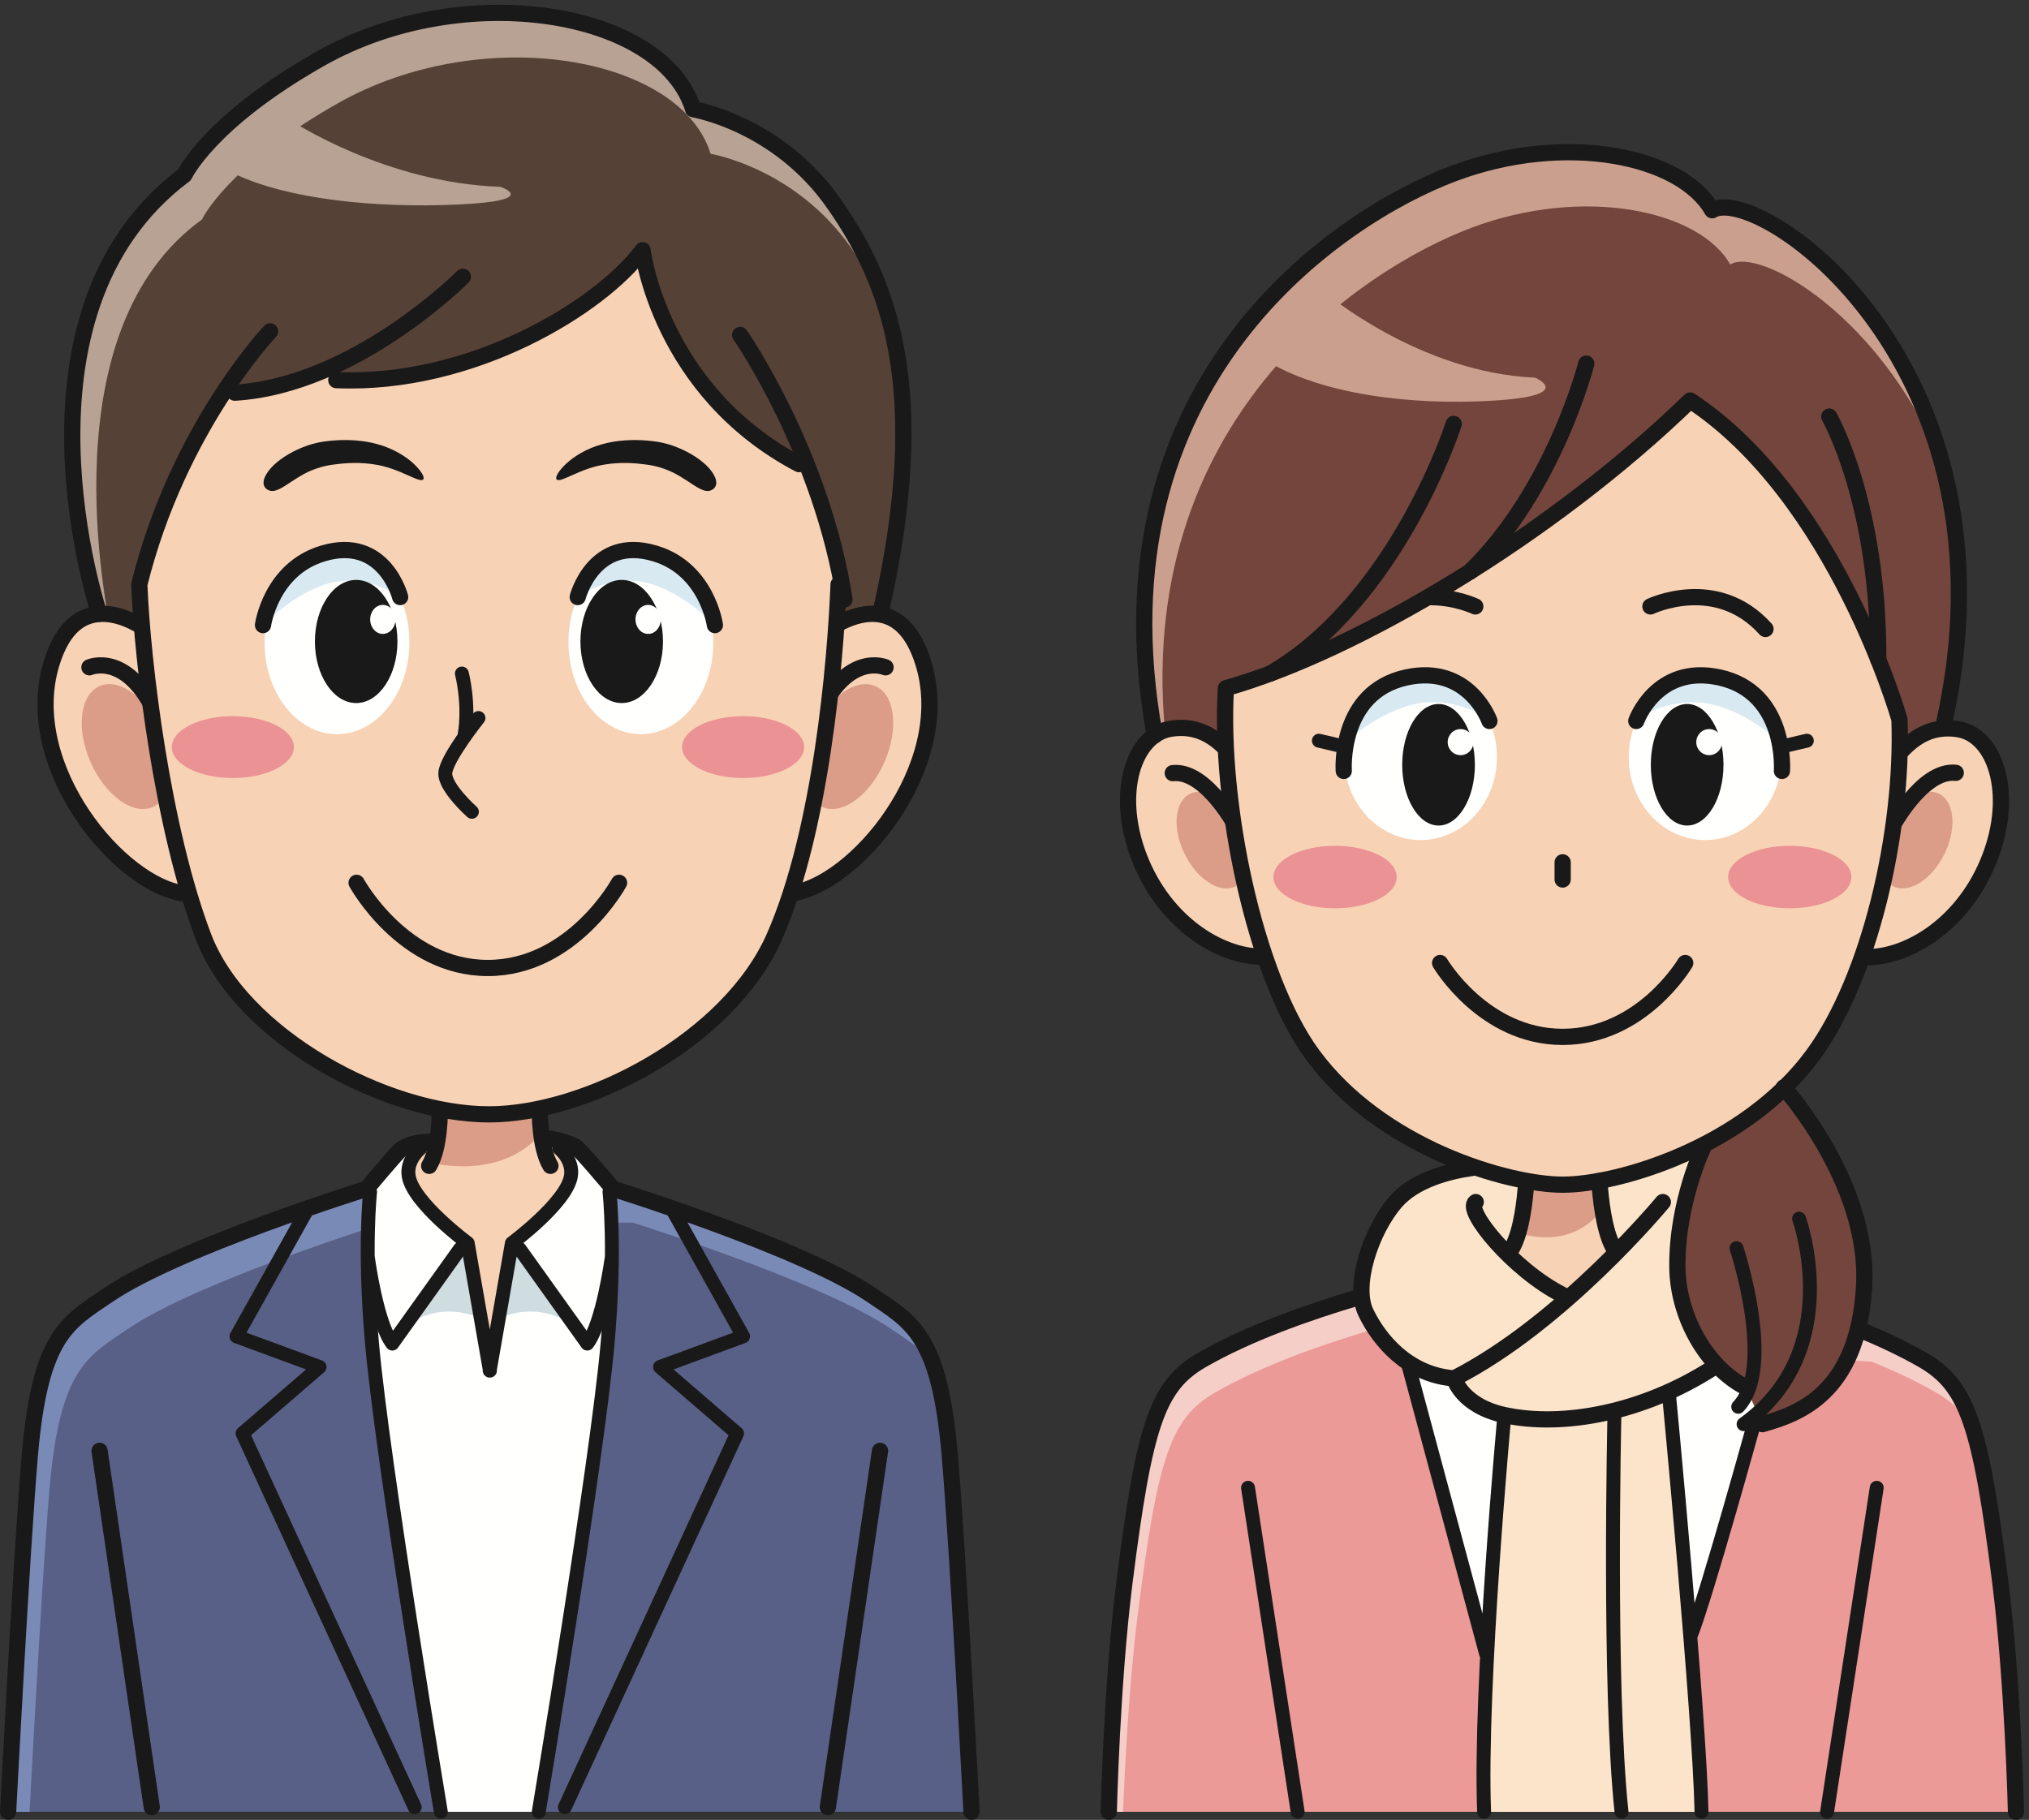 <?xml version="1.0" encoding="UTF-8"?>
<!DOCTYPE svg PUBLIC "-//W3C//DTD SVG 1.1//EN" "http://www.w3.org/Graphics/SVG/1.1/DTD/svg11.dtd">
<svg version="1.1" xmlns="http://www.w3.org/2000/svg" xmlns:xlink="http://www.w3.org/1999/xlink" x="0" y="0" width="875" height="785" viewBox="0, 0, 875, 785">
  <rect x="0" y="0" width="875" height="785" fill="#333333" stroke="none"/>
  <g id="Layer_1">
    <path d="M869.385,781.5 C869.385,781.5 868.085,725.81 862.605,682.39 C854.03,614.52 848.415,597.67 829.21,586.62 C820.79,581.77 811.31,577.33 801.465,573.325 L585.715,559.63 C563.42,566.23 537.985,575.3 518.33,586.62 C499.125,597.67 493.51,614.52 484.935,682.39 C479.455,725.81 478.155,781.5 478.155,781.5 L869.385,781.5" fill="#EC9A97"/>
    <path d="M490.65,696.415 C499.225,628.54 504.84,611.69 524.045,600.64 C543.695,589.325 569.13,580.255 591.425,573.655 L807.18,587.35 C817.02,591.355 826.505,595.795 834.92,600.64 C841.78,604.59 846.905,609.295 851.05,616.785 C845.995,600.28 839.59,592.59 829.21,586.62 C820.79,581.77 811.31,577.33 801.465,573.325 L585.715,559.63 C563.42,566.23 537.985,575.3 518.33,586.62 C499.125,597.67 493.51,614.52 484.935,682.39 C479.455,725.81 478.155,781.5 478.155,781.5 L484.325,781.5 C485.075,762.185 486.865,726.385 490.65,696.415" fill="#F6CEC8"/>
    <g>
      <path d="M607.1,587.88 L640.85,713.295 L729.185,705.38 C736.06,687.88 757.1,611.63 757.1,611.63 L766.475,582.88 L648.35,579.13 L607.1,587.88" fill="#FFFFFE"/>
      <path d="M497.985,317.195 C470.085,163.91 578.025,93.21 626.645,74.905 C675.27,56.595 725.105,67.325 738.365,90.685 C757.935,78.69 873.45,156.855 838.1,313.25 L797.49,343.855 L551.725,353.95 L497.985,317.195" fill="#73453C"/>
    </g>
    <path d="M634.435,98.3 C683.055,79.99 732.895,90.725 746.15,114.08 C758.83,106.305 811.75,136.425 837.855,201.105 C816.55,120.345 752.485,82.03 738.365,90.685 C725.105,67.325 675.27,56.595 626.645,74.905 C578.025,93.21 470.085,163.91 497.985,317.195 L502.915,320.57 C487.5,181.14 587.99,115.785 634.435,98.3" fill="#CA9F8D"/>
    <path d="M571.27,126.105 C571.27,126.105 612.085,160.79 661.98,162.895 C661.98,162.895 680.185,170.66 643.78,172.825 C607.37,175.01 568.965,169.795 545.885,155.4 L571.27,126.105" fill="#CA9F8D"/>
    <path d="M738.77,589.965 C708.355,609.55 673.765,615.795 648.765,610.385 C630.205,606.365 627.1,594.55 627.1,594.55 C607.1,593.095 594.6,577.88 588.975,566.06 C583.35,554.245 591.26,530.745 601.785,518.505 C611.025,507.76 628.39,504.4 638.33,503.355 L731.785,486.63 L735.535,506.315 L738.77,589.965" fill="#FCE4CB"/>
    <path d="M733.77,781.5 C732.935,739.83 719.605,599.965 719.605,599.965 L648.765,610.385 C648.765,610.385 637.935,727.335 640.015,781.5 L733.77,781.5" fill="#FCE4CB"/>
    <path d="M769.225,466.025 C769.225,466.025 806.37,510.17 803.89,554.72 C801.27,601.8 774.595,610.14 760.015,614.305 L752.935,598.47 C735.855,589.72 723.515,567.735 723.35,546.385 C723.13,518.47 734.705,494.54 734.705,494.54 L738.355,466.21 L769.225,466.025" fill="#73453C"/>
    <path d="M673.975,558.62 C666.245,554.755 658.47,548.82 651.97,542.68 L652.105,538.3 C656.31,530.8 657.72,516.925 658.18,509.755 L689.75,509.42 C690.185,516.49 691.575,530.68 695.845,538.3 L693.44,543.905 C688.515,548.765 682.98,554 676.98,559.295 L673.975,558.62" fill="#F8D2B5"/>
    <path d="M418.95,781.5 C418.95,781.5 413.05,667.585 409.545,627.27 C405.05,575.6 393.19,570.435 375.69,558.52 C345.77,538.155 264.35,512.755 264.35,512.755 L158.1,512.755 C158.1,512.755 76.68,538.155 46.765,558.52 C29.265,570.435 17.4,575.6 12.905,627.27 C9.4,667.585 3.5,781.5 3.5,781.5 L418.95,781.5" fill="#596087"/>
    <path d="M21.375,641.895 C25.875,590.225 37.735,585.06 55.235,573.145 C85.15,552.78 166.57,527.38 166.57,527.38 L272.82,527.38 C272.82,527.38 354.245,552.78 384.16,573.145 C390.96,577.775 396.9,581.42 401.895,587.135 C395.765,571.07 386.89,566.15 375.69,558.52 C345.77,538.155 264.35,512.755 264.35,512.755 L158.1,512.755 C158.1,512.755 76.68,538.155 46.765,558.52 C29.265,570.435 17.4,575.6 12.905,627.27 C9.4,667.585 3.5,781.5 3.5,781.5 L12.745,781.5 C14.46,749.445 18.645,673.315 21.375,641.895" fill="#7A8AB7"/>
    <path d="M232.79,478.92 C232.79,478.92 232.565,494.905 237.375,502.88 L185.075,502.88 C189.88,494.905 189.655,478.92 189.655,478.92 L232.79,478.92" fill="#F8D2B5"/>
    <path d="M190.105,781.5 C190.105,781.5 165.02,631.215 160.435,579.55 C156.795,538.57 159.605,514.135 159.605,514.135 L158.1,512.755 C158.1,512.755 171.245,497 172.945,495.795 C178.845,491.63 187.365,492.67 187.365,492.67 L233.79,490.615 C233.79,490.615 242.605,491.63 248.11,494.545 C249.95,495.52 264.35,512.755 264.35,512.755 L262.845,514.135 C262.845,514.135 265.655,538.57 262.015,579.55 C257.43,631.215 232.345,781.5 232.345,781.5 L190.105,781.5" fill="#FFFFFE"/>
    <g>
      <path d="M190.105,489.755 L181.27,495.38 C181.27,495.38 175.02,500.38 176.27,507.465 C178.29,518.91 201.695,536.215 201.695,536.215 L211.275,591.215 L211.175,591.215 L220.755,536.215 C220.755,536.215 244.16,518.91 246.18,507.465 C247.43,500.38 241.18,495.38 241.18,495.38 L232.345,489.755 L190.105,489.755" fill="#F8D2B5"/>
      <path d="M379.605,264.8 C397.73,167.925 382.68,120.86 359.555,87.735 C335.345,53.055 298.93,47.11 298.93,47.11 C285.805,4.61 200.18,-9.765 138.305,25.235 C90.135,52.485 79.555,75.445 79.555,75.445 C7.105,127.72 42.815,264.77 42.815,264.77 L43.355,280.425 L378.98,279.8 L379.605,264.8" fill="#564137"/>
      <path d="M87.08,94.69 C87.08,94.69 97.66,71.73 145.83,44.48 C207.705,9.48 293.33,23.855 306.455,66.355 C306.455,66.355 342.87,72.295 367.08,106.98 C371.595,113.45 375.795,120.455 379.505,128.255 C374.485,112.135 367.5,99.115 359.555,87.735 C335.345,53.055 298.93,47.11 298.93,47.11 C285.805,4.61 200.18,-9.765 138.305,25.235 C90.135,52.485 79.555,75.445 79.555,75.445 C7.105,127.72 42.815,264.77 42.815,264.77 L43.355,280.425 L49.48,280.415 C44.48,258.505 21.57,141.955 87.08,94.69" fill="#B7A293"/>
    </g>
    <path d="M64.465,272.525 C64.465,272.525 33.67,247.84 22.105,286.555 C8.82,331.03 52.16,382.3 79.66,385.425" fill="#F8D2B5"/>
    <path d="M64.465,272.525 C64.465,272.525 33.67,247.84 22.105,286.555 C8.82,331.03 52.16,382.3 79.66,385.425" fill-opacity="0" stroke="#1A1919" stroke-width="7" stroke-linecap="round" stroke-linejoin="round"/>
    <path d="M39.06,328.775 C45.39,343.17 57.395,351.825 65.86,348.1 C74.335,344.37 76.065,329.685 69.725,315.28 C63.4,300.885 51.395,292.235 42.93,295.965 C34.455,299.685 32.735,314.37 39.06,328.775" fill="#DB9D88"/>
    <path d="M38.565,287.84 C38.565,287.84 54.92,280.65 67.59,308.56" fill-opacity="0" stroke="#1A1919" stroke-width="7" stroke-linecap="round" stroke-linejoin="round"/>
    <path d="M355.995,272.525 C355.995,272.525 386.785,247.84 398.355,286.555 C411.64,331.03 368.3,382.3 340.8,385.425" fill="#F8D2B5"/>
    <path d="M355.995,272.525 C355.995,272.525 386.785,247.84 398.355,286.555 C411.64,331.03 368.3,382.3 340.8,385.425" fill-opacity="0" stroke="#1A1919" stroke-width="7" stroke-linecap="round" stroke-linejoin="round"/>
    <path d="M381.395,328.775 C375.07,343.17 363.065,351.825 354.6,348.1 C346.125,344.37 344.395,329.685 350.73,315.28 C357.06,300.885 369.06,292.235 377.53,295.965 C386.005,299.685 387.725,314.37 381.395,328.775" fill="#DB9D88"/>
    <path d="M381.895,287.84 C381.895,287.84 365.535,280.65 352.87,308.56" fill-opacity="0" stroke="#1A1919" stroke-width="7" stroke-linecap="round" stroke-linejoin="round"/>
    <path d="M361.635,252.09 C360.31,285.835 354.055,358.21 334,403.97 C314.37,448.765 270.855,468.96 225.23,480.675 C210.44,483.765 196.48,480.675 196.48,480.675 C150.855,468.96 104.07,447.125 87.71,403.97 C69.99,357.25 61.395,285.835 60.075,252.09 C68.795,216.8 83.88,188.495 96.255,169.555 L101.275,169.38 C115.315,168.535 128.96,164.49 141.395,159.03 L145.025,163.965 C203.775,166.465 258.98,132.3 277.105,107.925 C277.105,107.925 284.405,168.545 344.61,200.215 L347.91,200.21 C353.185,213.52 358.125,228.625 361.63,244.84 L361.635,252.09" fill="#F8D2B5"/>
    <path d="M190.105,480.38 L232.345,480.38 L232.345,489.755 C232.345,489.755 219.45,508.035 186.48,501.785 L190.105,480.38" fill="#DB9D88"/>
    <path d="M659.605,511.005 L691.645,511.005 L691.645,520.385 C691.645,520.385 681.865,538.66 656.85,532.41 L659.605,511.005" fill="#DB9D88"/>
    <path d="M205.485,567.965 L200.495,538.715 L174.34,572.33 C174.34,572.33 187.445,561.055 205.485,567.965" fill="#CFDCE0"/>
    <path d="M216.97,567.965 L221.96,538.715 L248.11,572.33 C248.11,572.33 235.005,561.055 216.97,567.965" fill="#CFDCE0"/>
    <g>
      <path d="M189.655,478.92 C189.655,478.92 189.88,494.905 185.075,502.88 M232.79,478.92 C232.79,478.92 232.565,494.905 237.375,502.88 M585.715,559.63 C563.42,566.23 537.985,575.3 518.33,586.62 C499.125,597.67 493.51,614.52 484.935,682.39 C479.455,725.81 478.155,781.5 478.155,781.5" fill-opacity="0" stroke="#1A1919" stroke-width="7" stroke-linecap="round" stroke-linejoin="round"/>
      <path d="M538.21,641.745 L559.605,781.5" fill-opacity="0" stroke="#1A1919" stroke-width="6" stroke-linecap="round" stroke-linejoin="round"/>
      <path d="M801.465,573.325 C811.31,577.33 820.79,581.77 829.21,586.62 C848.415,597.67 854.03,614.52 862.605,682.39 C868.085,725.81 869.385,781.5 869.385,781.5" fill-opacity="0" stroke="#1A1919" stroke-width="7" stroke-linecap="round" stroke-linejoin="round"/>
      <path d="M809.33,641.745 L787.935,781.5" fill-opacity="0" stroke="#1A1919" stroke-width="6" stroke-linecap="round" stroke-linejoin="round"/>
    </g>
    <path d="M816.95,327.18 C820.97,323.175 828.705,312.08 844.475,314.545 C860.25,317.02 868.91,341.975 858.09,370.02 C847.265,398.075 823.45,412.86 805.19,412.86" fill="#F8D2B5"/>
    <path d="M816.95,327.18 C820.97,323.175 828.705,312.08 844.475,314.545 C860.25,317.02 868.91,341.975 858.09,370.02 C847.265,398.075 823.45,412.86 805.19,412.86" fill-opacity="0" stroke="#1A1919" stroke-width="7" stroke-linecap="round" stroke-linejoin="round"/>
    <path d="M532.42,326.975 C528.395,322.97 520.665,311.87 504.895,314.335 C489.115,316.805 480.465,341.765 491.285,369.81 C502.105,397.855 525.925,412.64 544.17,412.64" fill="#F8D2B5"/>
    <path d="M532.42,326.975 C528.395,322.97 520.665,311.87 504.895,314.335 C489.115,316.805 480.465,341.765 491.285,369.81 C502.105,397.855 525.925,412.64 544.17,412.64" fill-opacity="0" stroke="#1A1919" stroke-width="7" stroke-linecap="round" stroke-linejoin="round"/>
    <path d="M838.89,367.6 C833.725,378.745 823.93,385.45 817.015,382.565 C810.115,379.69 808.695,368.305 813.865,357.145 C819.035,345.995 828.82,339.29 835.73,342.19 C842.635,345.06 844.05,356.445 838.89,367.6" fill="#DB9D88"/>
    <path d="M510.505,367.6 C515.66,378.745 525.45,385.45 532.36,382.565 C539.27,379.69 540.685,368.305 535.515,357.145 C530.345,345.995 520.555,339.29 513.645,342.19 C506.745,345.06 505.33,356.445 510.505,367.6" fill="#DB9D88"/>
    <path d="M815.505,357.385 C815.505,357.385 828.805,331.81 843.415,333.35 M533.665,357.525 C533.665,357.525 520.36,331.945 505.75,333.485" fill-opacity="0" stroke="#1A1919" stroke-width="7" stroke-linecap="round" stroke-linejoin="round"/>
    <path d="M728.895,172.745 C669.11,230.79 584.79,281.045 528.675,296.84 C525.705,346.08 540.88,420.505 565.93,454.815 C595.315,495.045 650.27,511.005 673.975,511.005 C697.675,511.005 752.64,495.045 782.015,454.815 C806.215,421.675 820.855,359 819.145,310.39 C819.145,310.39 792.02,214.3 728.895,172.745" fill="#F8D2B5"/>
    <path d="M728.895,172.745 C669.11,230.79 584.79,281.045 528.675,296.84 C525.705,346.08 540.88,420.505 565.93,454.815 C595.315,495.045 650.27,511.005 673.975,511.005 C697.675,511.005 752.64,495.045 782.015,454.815 C806.215,421.675 820.855,359 819.145,310.39 C819.145,310.39 792.02,214.3 728.895,172.745 z M621.04,415.39 C621.04,415.39 639.76,447.255 673.89,447.255 C708.05,447.255 726.75,415.39 726.75,415.39 M153.78,380.79 C153.78,380.79 173.825,417.535 210.365,417.535 C246.945,417.535 266.965,380.79 266.965,380.79 M673.89,379.38 L673.89,371.95 M636.22,261.58 C636.22,261.58 627.295,257.28 615.73,257.6 M711.735,261.58 C711.735,261.58 740.285,247.84 761.365,271.31" fill-opacity="0" stroke="#1A1919" stroke-width="7" stroke-linecap="round" stroke-linejoin="round"/>
    <path d="M645.55,326.645 C645.55,346.365 630.815,362.36 612.635,362.36 C594.45,362.36 579.715,346.365 579.715,326.645 C579.715,306.915 594.45,290.935 612.635,290.935 C630.815,290.935 645.55,306.915 645.55,326.645" fill="#FFFFFE"/>
    <path d="M636.04,329.89 C636.04,344.355 629.025,356.095 620.38,356.095 C611.725,356.095 604.7,344.355 604.7,329.89 C604.7,315.4 611.725,303.67 620.38,303.67 C629.025,303.67 636.04,315.4 636.04,329.89" fill="#1A1919"/>
    <path d="M579.42,320.8 C579.42,320.8 582.88,298.18 606.425,291.905 C633.985,284.555 641.05,309.495 641.05,309.495 C641.05,309.495 626.7,299.935 609.61,303.84 C593.49,307.525 579.42,320.8 579.42,320.8" fill="#D8E9F1"/>
    <path d="M642.315,310.985 C642.315,310.985 633.655,286.4 606.62,292.175 C577.065,298.505 579.495,332.54 579.495,332.54" fill-opacity="0" stroke="#1A1919" stroke-width="7" stroke-linecap="round" stroke-linejoin="round"/>
    <path d="M635.43,320.12 C635.43,323.22 632.94,325.735 629.865,325.735 C626.79,325.735 624.305,323.22 624.305,320.12 C624.305,317.005 626.79,314.485 629.865,314.485 C632.94,314.485 635.43,317.005 635.43,320.12" fill="#FFFFFE"/>
    <path d="M578.405,321.765 L568.765,319.495" fill-opacity="0" stroke="#1A1919" stroke-width="6" stroke-linecap="round" stroke-linejoin="round"/>
    <path d="M702.4,326.645 C702.4,346.365 717.14,362.36 735.315,362.36 C753.505,362.36 768.23,346.365 768.23,326.645 C768.23,306.915 753.505,290.935 735.315,290.935 C717.14,290.935 702.4,306.915 702.4,326.645" fill="#FFFFFE"/>
    <path d="M711.91,329.89 C711.91,344.355 718.925,356.095 727.575,356.095 C736.23,356.095 743.25,344.355 743.25,329.89 C743.25,315.4 736.23,303.67 727.575,303.67 C718.925,303.67 711.91,315.4 711.91,329.89" fill="#1A1919"/>
    <path d="M768.535,320.8 C768.535,320.8 765.075,298.18 741.525,291.905 C713.965,284.555 706.905,309.495 706.905,309.495 C706.905,309.495 721.25,299.935 738.345,303.84 C754.465,307.525 768.535,320.8 768.535,320.8" fill="#D8E9F1"/>
    <path d="M705.64,310.985 C705.64,310.985 714.295,286.4 741.335,292.175 C770.89,298.505 768.455,332.54 768.455,332.54" fill-opacity="0" stroke="#1A1919" stroke-width="7" stroke-linecap="round" stroke-linejoin="round"/>
    <path d="M769.55,321.765 L779.19,319.495 M159.605,514.135 C159.605,514.135 156.795,538.57 160.435,579.55 C165.02,631.215 190.105,781.5 190.105,781.5 M132.155,522.37 L101.985,576.445 L137.815,589.64 L104.605,618.3 L178.845,779.525" fill-opacity="0" stroke="#1A1919" stroke-width="6" stroke-linecap="round" stroke-linejoin="round"/>
    <path d="M125.925,52.275 C125.925,52.275 166.34,78.945 215.74,80.575 C215.74,80.575 233.765,86.545 197.72,88.21 C161.67,89.89 123.645,85.88 100.79,74.805 L125.925,52.275" fill="#B7A293"/>
    <path d="M116.48,142.915 C116.48,142.915 76.695,184.8 60.075,252.09 C61.395,285.835 69.99,357.25 87.71,403.97 C104.07,447.125 166.55,480.675 210.855,480.675 C252.73,480.675 314.37,448.765 334,403.97 C354.055,358.21 360.31,285.835 361.635,252.09" fill-opacity="0" stroke="#1A1919" stroke-width="7" stroke-linecap="round" stroke-linejoin="round"/>
    <path d="M199.185,290.525 C199.185,290.525 202.64,303.66 200.335,317.195 M206.34,309.715 C206.34,309.715 192.39,327.155 192.035,333.435 C191.69,339.705 203.505,350.17 203.505,350.17" fill-opacity="0" stroke="#1A1919" stroke-width="6" stroke-linecap="round" stroke-linejoin="round"/>
    <path d="M126.735,322.255 C126.735,329.625 114.95,335.6 100.42,335.6 C85.89,335.6 74.095,329.625 74.095,322.255 C74.095,314.88 85.89,308.915 100.42,308.915 C114.95,308.915 126.735,314.88 126.735,322.255" fill="#EB9294"/>
    <path d="M294.145,322.255 C294.145,329.625 305.93,335.6 320.46,335.6 C334.99,335.6 346.78,329.625 346.78,322.255 C346.78,314.88 334.99,308.915 320.46,308.915 C305.93,308.915 294.145,314.88 294.145,322.255" fill="#EB9294"/>
    <path d="M549.155,378.31 C549.155,385.76 561.055,391.795 575.73,391.795 C590.41,391.795 602.32,385.76 602.32,378.31 C602.32,370.865 590.41,364.835 575.73,364.835 C561.055,364.835 549.155,370.865 549.155,378.31" fill="#EB9294"/>
    <path d="M745.245,378.31 C745.245,385.76 757.145,391.795 771.82,391.795 C786.495,391.795 798.41,385.76 798.41,378.31 C798.41,370.865 786.495,364.835 771.82,364.835 C757.145,364.835 745.245,370.865 745.245,378.31" fill="#EB9294"/>
    <path d="M176.56,277.04 C176.56,298.935 162.575,316.685 145.32,316.685 C128.055,316.685 114.08,298.935 114.08,277.04 C114.08,255.125 128.055,237.365 145.32,237.365 C162.575,237.365 176.56,255.125 176.56,277.04" fill="#FFFFFE"/>
    <path d="M245.15,277.04 C245.15,298.935 259.135,316.685 276.39,316.685 C293.65,316.685 307.63,298.935 307.63,277.04 C307.63,255.125 293.65,237.365 276.39,237.365 C259.135,237.365 245.15,255.125 245.15,277.04" fill="#FFFFFE"/>
    <path d="M113.42,269.635 C113.42,269.635 116.74,245.43 139.345,238.71 C165.785,230.84 172.565,257.54 172.565,257.54 C172.565,257.54 158.795,247.295 142.39,251.48 C126.915,255.42 113.42,269.635 113.42,269.635" fill="#D8E9F1"/>
    <path d="M308.295,269.635 C308.295,269.635 304.97,245.43 282.37,238.71 C255.935,230.84 249.145,257.54 249.145,257.54 C249.145,257.54 262.92,247.295 279.32,251.48 C294.805,255.42 308.295,269.635 308.295,269.635" fill="#D8E9F1"/>
    <path d="M250.31,276.69 C250.31,291.35 258.285,303.26 268.115,303.26 C277.94,303.26 285.92,291.35 285.92,276.69 C285.92,262.025 277.94,250.14 268.115,250.14 C258.285,250.14 250.31,262.025 250.31,276.69" fill="#1A1919"/>
    <path d="M249.145,257.54 C249.145,257.54 255.935,230.84 282.37,238.71 C304.97,245.43 308.295,269.635 308.295,269.635" fill-opacity="0" stroke="#1A1919" stroke-width="7" stroke-linecap="round" stroke-linejoin="round"/>
    <path d="M182.5,206.815 C180.89,208.595 172.18,201.76 161.125,200.28 C155.645,199.415 149.73,199.61 144.675,200.285 C139.555,200.855 136.215,202.145 134.205,202.965 C130.385,204.525 126.45,207.27 123.275,209.335 C120.07,211.355 117.385,212.775 114.97,210.945 C112.605,209.165 113.56,205.555 116.77,201.955 C119.93,198.345 125.205,195.11 130.11,193.115 C131.345,192.63 133.155,191.905 135.505,191.31 C137.83,190.665 140.79,190.25 143.615,190.025 C149.44,189.54 156.55,189.79 163.065,191.665 C169.6,193.495 175.19,196.94 178.51,200.125 C181.87,203.315 183.26,205.985 182.5,206.815" fill="#1A1919"/>
    <path d="M240.05,206.815 C239.29,205.985 240.68,203.315 244.04,200.125 C247.36,196.94 252.95,193.495 259.48,191.665 C265.995,189.79 273.11,189.54 278.935,190.025 C281.76,190.25 284.72,190.665 287.045,191.31 C289.39,191.905 291.2,192.63 292.44,193.115 C297.345,195.11 302.62,198.345 305.78,201.955 C308.99,205.555 309.945,209.16 307.58,210.945 C305.165,212.775 302.485,211.355 299.275,209.335 C296.1,207.27 292.165,204.525 288.34,202.965 C286.335,202.145 282.995,200.855 277.875,200.285 C272.815,199.61 266.905,199.415 261.425,200.28 C250.37,201.76 241.66,208.595 240.05,206.815" fill="#1A1919"/>
    <g>
      <path d="M145.025,163.965 C203.775,166.465 258.98,132.3 277.105,107.925 C277.105,107.925 284.405,168.545 344.61,200.215 M199.61,119.38 C199.61,119.38 153.15,166.255 101.275,169.38 M319.19,144.49 C319.19,144.49 354.195,194.8 364.195,258.55 M379.605,264.8 C402.105,166.675 382.68,120.86 359.555,87.735 C335.345,53.055 298.93,47.11 298.93,47.11 C285.805,4.61 200.18,-9.765 138.305,25.235 C90.135,52.485 79.555,75.445 79.555,75.445 C-0.395,135.175 42.815,264.77 42.815,264.77 M187.365,492.67 C187.365,492.67 178.845,491.63 172.945,495.795 C171.245,497 158.1,512.755 158.1,512.755 C158.1,512.755 76.68,538.155 46.765,558.52 C29.265,570.435 17.4,575.6 12.905,627.27 C9.4,667.585 3.5,781.5 3.5,781.5" fill-opacity="0" stroke="#1A1919" stroke-width="7" stroke-linecap="round" stroke-linejoin="round"/>
      <path d="M158.77,543.3 C158.77,543.3 162.52,570.8 169.185,579.55 L198.355,538.715" fill-opacity="0" stroke="#1A1919" stroke-width="6" stroke-linecap="round" stroke-linejoin="round"/>
      <path d="M42.94,625.8 L65.44,779.525" fill-opacity="0" stroke="#1A1919" stroke-width="7" stroke-linecap="round" stroke-linejoin="round"/>
      <path d="M262.845,514.135 C262.845,514.135 265.655,538.57 262.015,579.55 C257.43,631.215 232.345,781.5 232.345,781.5 M290.3,522.37 L320.465,576.445 L284.635,589.64 L317.845,618.3 L243.61,779.525" fill-opacity="0" stroke="#1A1919" stroke-width="6" stroke-linecap="round" stroke-linejoin="round"/>
      <path d="M233.79,490.615 C233.79,490.615 242.605,491.63 248.11,494.545 C249.95,495.52 264.35,512.755 264.35,512.755 C264.35,512.755 345.77,538.155 375.69,558.52 C393.19,570.435 405.05,575.6 409.545,627.27 C413.05,667.585 418.95,781.5 418.95,781.5" fill-opacity="0" stroke="#1A1919" stroke-width="7" stroke-linecap="round" stroke-linejoin="round"/>
      <path d="M241.18,495.38 C241.18,495.38 247.43,500.38 246.18,507.465 C244.16,518.91 220.755,536.215 220.755,536.215 L211.175,591.215 L211.275,591.215 L201.695,536.215 C201.695,536.215 178.29,518.91 176.27,507.465 C175.02,500.38 181.27,495.38 181.27,495.38 M263.68,543.3 C263.68,543.3 259.93,570.8 253.265,579.55 L224.095,538.715" fill-opacity="0" stroke="#1A1919" stroke-width="6" stroke-linecap="round" stroke-linejoin="round"/>
      <path d="M379.51,625.8 L357.01,779.525" fill-opacity="0" stroke="#1A1919" stroke-width="7" stroke-linecap="round" stroke-linejoin="round"/>
    </g>
    <path d="M171.4,276.69 C171.4,291.35 163.43,303.26 153.595,303.26 C143.775,303.26 135.8,291.35 135.8,276.69 C135.8,262.025 143.775,250.14 153.595,250.14 C163.43,250.14 171.4,262.025 171.4,276.69" fill="#1A1919"/>
    <path d="M170.545,267.19 C170.545,270.635 168.105,273.435 165.09,273.435 C162.085,273.435 159.64,270.635 159.64,267.19 C159.64,263.725 162.085,260.92 165.09,260.92 C168.105,260.92 170.545,263.725 170.545,267.19" fill="#FFFFFE"/>
    <path d="M284.96,267.19 C284.96,270.635 282.52,273.435 279.5,273.435 C276.495,273.435 274.05,270.635 274.05,267.19 C274.05,263.725 276.495,260.92 279.5,260.92 C282.52,260.92 284.96,263.725 284.96,267.19" fill="#FFFFFE"/>
    <path d="M172.565,257.54 C172.565,257.54 165.785,230.84 139.345,238.71 C116.74,245.43 113.42,269.635 113.42,269.635 M497.985,317.195 C470.085,163.91 578.025,93.21 626.645,74.905 C675.27,56.595 725.105,67.325 738.365,90.685 C757.935,78.69 873.45,156.855 838.1,313.25 M788.86,179.69 C788.86,179.69 810.27,216.935 809.98,284.48 M684.075,156.855 C684.075,156.855 670.31,211.175 633.95,246.565 M626.905,182.845 C626.905,182.845 602.81,258.66 547.77,290.55 M658.18,509.755 C657.72,516.925 656.31,530.8 652.105,538.3 M689.75,509.42 C690.185,516.49 691.575,530.68 695.845,538.3 M734.705,494.54 C734.705,494.54 723.13,518.47 723.35,546.385 C723.515,567.735 735.855,589.72 752.935,598.47" fill-opacity="0" stroke="#1A1919" stroke-width="7" stroke-linecap="round" stroke-linejoin="round"/>
    <path d="M748.875,538.38 C748.875,538.38 765.85,589.725 749.6,606.805" fill-opacity="0" stroke="#1A1919" stroke-width="6" stroke-linecap="round" stroke-linejoin="round"/>
    <path d="M769.225,469.07 C769.225,469.07 806.37,510.17 803.89,554.72 C801.27,601.8 774.595,610.14 760.015,614.305" fill-opacity="0" stroke="#1A1919" stroke-width="7" stroke-linecap="round" stroke-linejoin="round"/>
    <path d="M775.85,525.665 C775.85,525.665 796.26,582.375 751.915,614.305" fill-opacity="0" stroke="#1A1919" stroke-width="6" stroke-linecap="round" stroke-linejoin="round"/>
    <g>
      <path d="M635.005,503.765 C624.865,505.18 610.065,508.88 601.785,518.505 C591.26,530.745 583.35,554.245 588.975,566.06 C594.6,577.88 607.1,593.095 627.1,594.55 C627.1,594.55 630.205,606.365 648.765,610.385 C673.765,615.795 708.355,609.55 738.77,589.965 M636.415,518.505 C631.16,521.745 652.725,547.995 673.975,558.62 M717.1,518.505 C717.1,518.505 673.975,570.69 627.1,594.55" fill-opacity="0" stroke="#1A1919" stroke-width="7" stroke-linecap="round" stroke-linejoin="round"/>
      <path d="M648.765,610.385 C648.765,610.385 637.935,727.335 640.015,781.5 M696.21,610.495 C696.21,610.495 693.525,727.6 699.27,781.5 M719.605,599.965 C719.605,599.965 732.935,739.83 733.77,781.5 M607.1,587.88 L640.85,713.295 M757.1,611.63 C757.1,611.63 736.06,687.88 729.185,705.38" fill-opacity="0" stroke="#1A1919" stroke-width="6" stroke-linecap="round" stroke-linejoin="round"/>
    </g>
    <path d="M742.635,320.12 C742.635,323.22 740.145,325.735 737.07,325.735 C734,325.735 731.515,323.22 731.515,320.12 C731.515,317.005 734,314.485 737.07,314.485 C740.145,314.485 742.635,317.005 742.635,320.12" fill="#FFFFFE"/>
  </g>
</svg>
